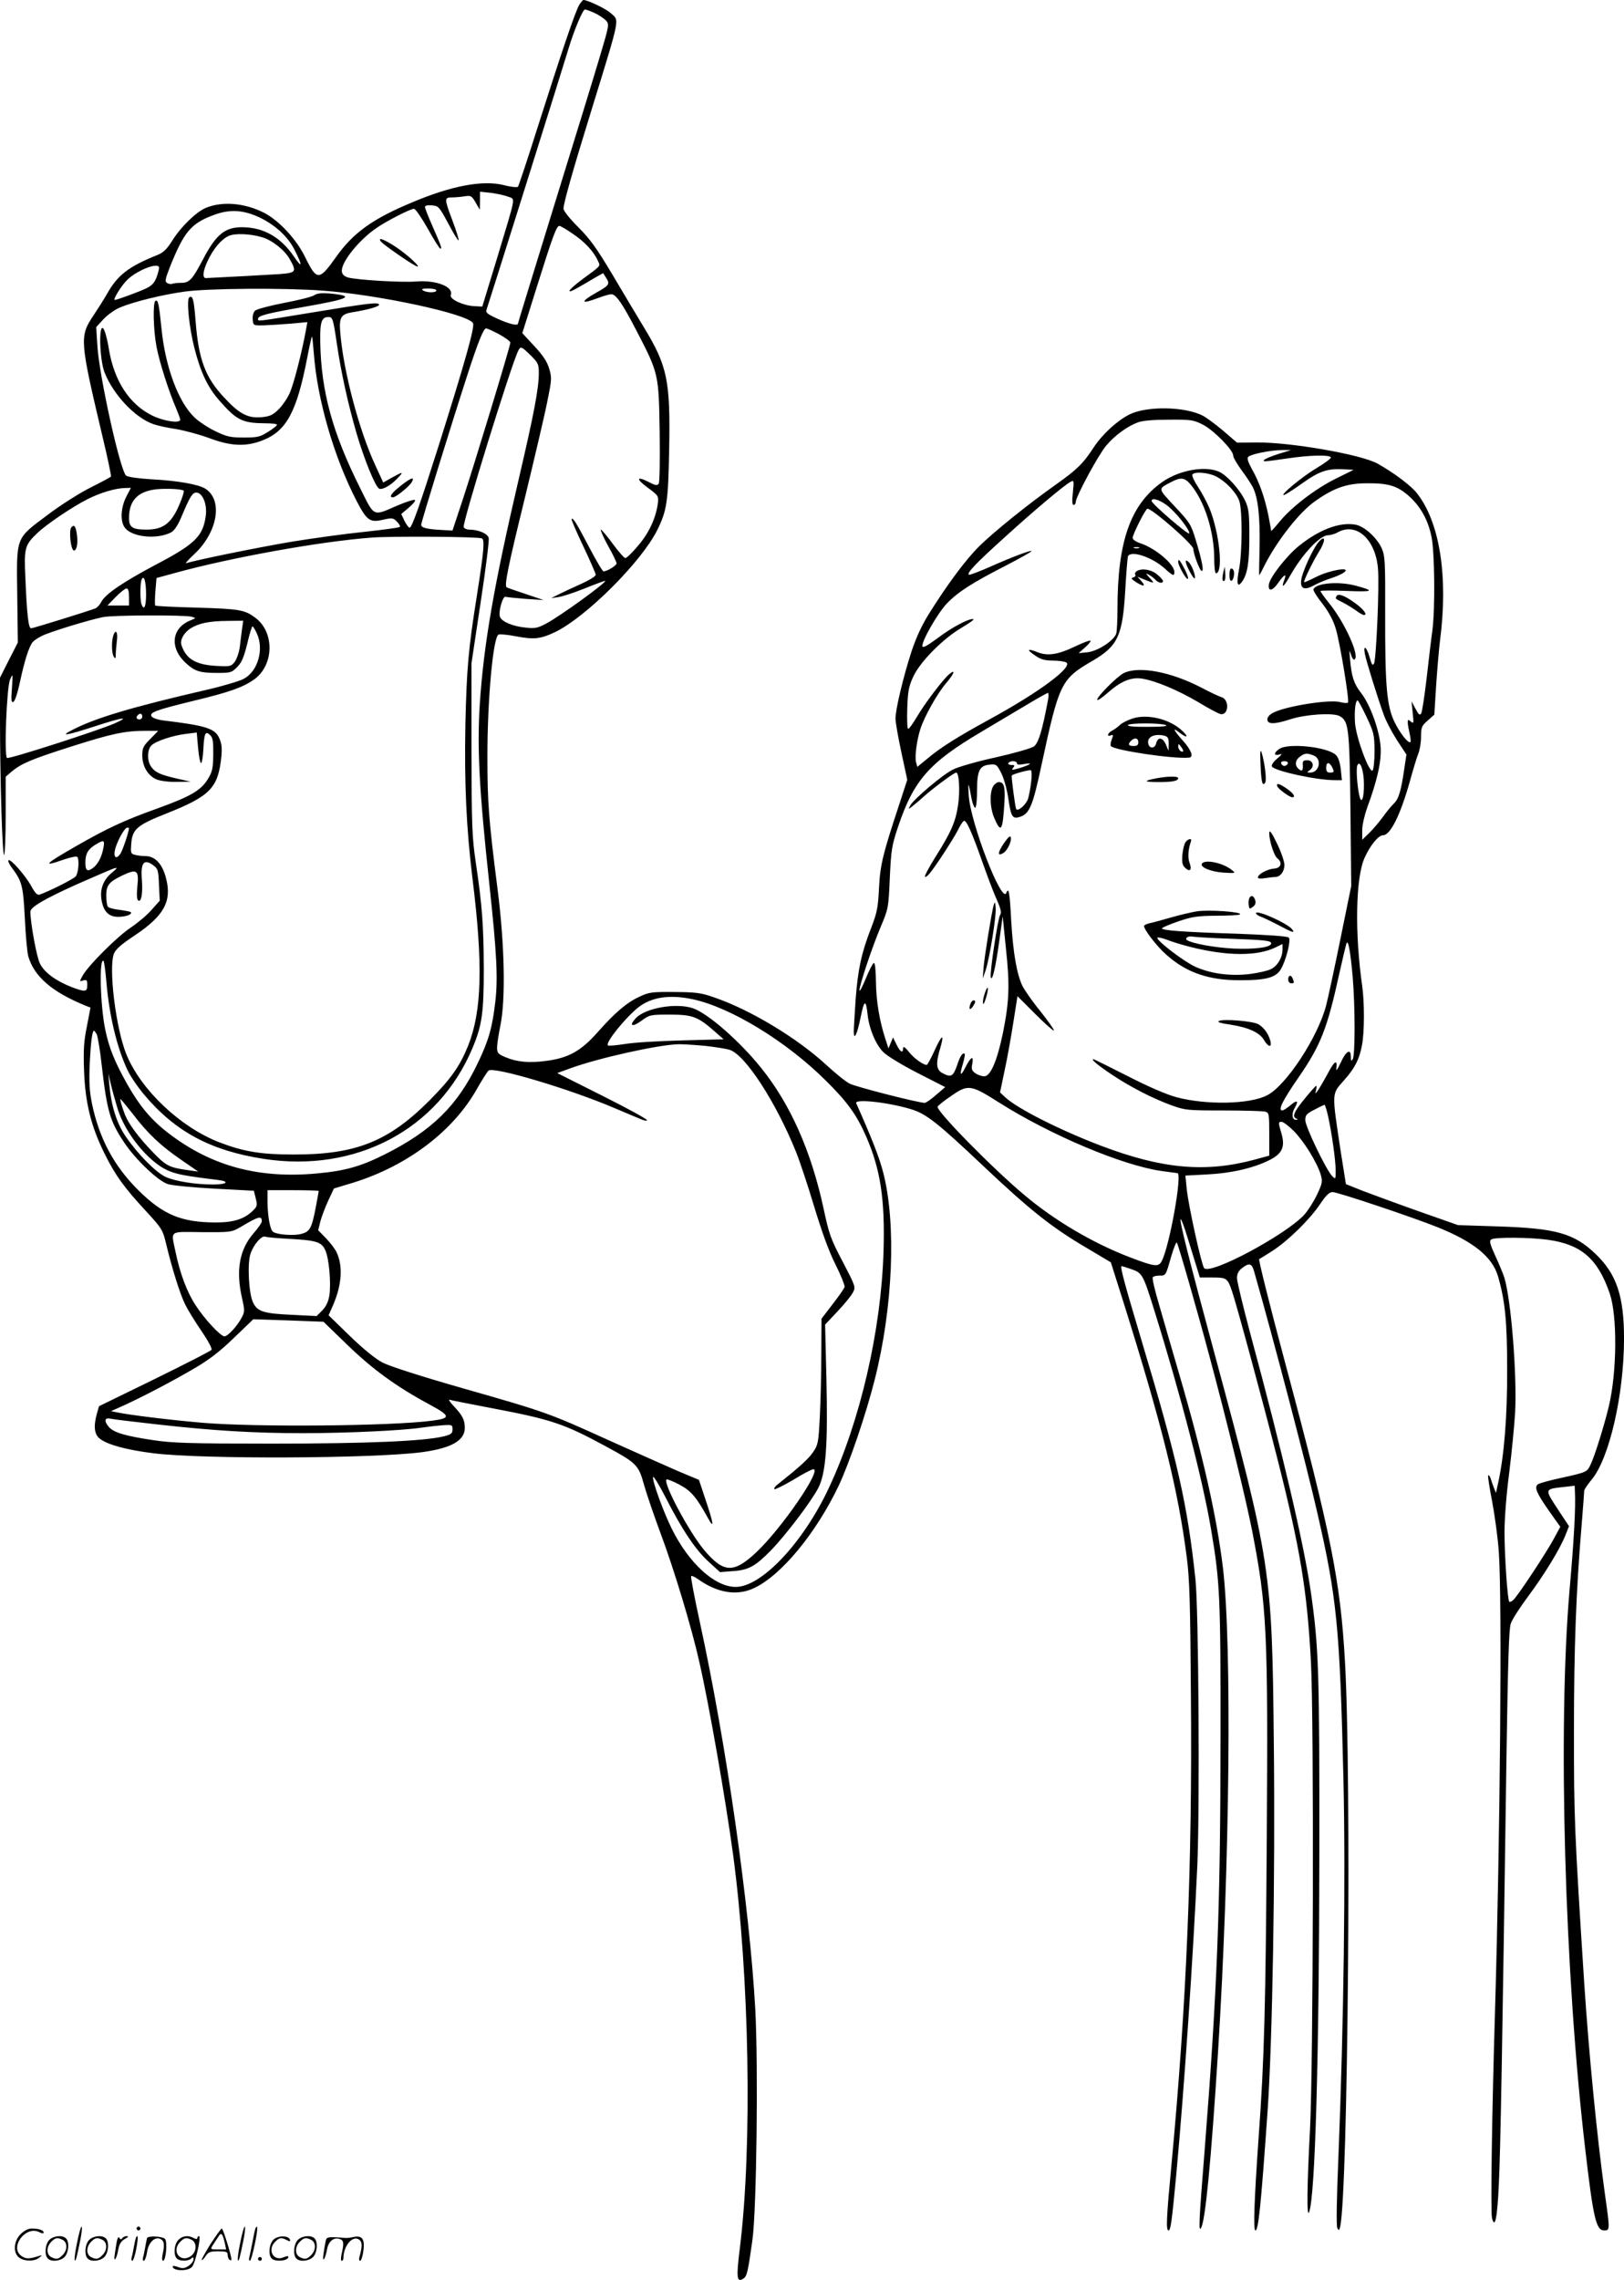 <?xml version="1.0" encoding="UTF-8"?>
<svg xmlns="http://www.w3.org/2000/svg" version="1.0" viewBox="0 0 855.982 1201.059" preserveAspectRatio="xMidYMid meet">
  <g transform="translate(0,1201) scale(0.1,-0.1)" fill="#000000" stroke="none">
    <path d="M3054 11986 c-20 -31 -95 -253 -220 -646 -53 -168 -100 -309 -104 -314 -5 -4 -38 -1 -75 9 -111 27 -273 -3 -480 -90 -210 -87 -313 -161 -403 -288 -90 -127 -102 -127 -163 -3 -45 94 -139 195 -217 235 -103 52 -219 62 -307 26 -51 -22 -130 -98 -176 -171 -30 -48 -48 -65 -81 -78 -153 -62 -208 -105 -265 -206 -14 -25 -46 -75 -71 -113 -73 -109 -72 -129 47 -631 28 -116 48 -213 46 -216 -2 -4 -51 -30 -107 -58 -58 -29 -159 -93 -229 -146 -169 -127 -162 -108 -158 -426 l3 -245 -47 -92 -47 -93 0 -207 c0 -322 12 -733 22 -727 4 3 8 97 8 209 l0 203 31 27 c52 43 104 65 311 131 213 68 285 84 393 84 l69 0 -42 -43 c-37 -37 -42 -48 -42 -87 0 -57 30 -107 75 -126 20 -8 64 -14 107 -13 l73 1 -75 17 c-86 20 -113 32 -134 63 -22 31 -20 91 3 112 25 23 114 52 182 60 l56 7 7 -80 c4 -45 11 -81 16 -81 4 0 10 33 12 74 4 84 11 98 36 73 14 -14 17 -34 16 -103 -1 -75 -5 -90 -30 -131 -37 -58 -90 -89 -267 -153 -173 -62 -261 -103 -425 -197 -168 -96 -184 -113 -65 -71 35 12 66 18 70 14 12 -12 7 -85 -8 -103 -12 -14 -133 -75 -190 -96 -12 -4 -24 8 -43 43 -31 57 -111 148 -121 138 -4 -4 4 -22 18 -40 53 -71 59 -93 68 -267 4 -91 13 -181 18 -199 32 -108 126 -188 302 -260 l26 -10 -19 -99 c-16 -78 -19 -125 -15 -233 6 -169 37 -294 107 -435 56 -114 103 -180 223 -309 79 -86 85 -95 102 -166 32 -134 75 -271 102 -324 14 -28 52 -90 85 -138 33 -48 57 -92 53 -99 -4 -6 -139 -75 -300 -154 l-293 -143 -11 -38 c-19 -68 -14 -110 15 -133 40 -32 145 -60 284 -77 258 -32 1160 -28 1416 6 153 21 224 61 224 128 0 42 -13 67 -59 115 -20 21 -29 36 -21 33 8 -3 101 -21 205 -41 333 -63 394 -83 621 -206 159 -86 170 -97 198 -199 13 -47 53 -164 89 -261 70 -187 162 -491 203 -674 52 -228 138 -721 178 -1015 86 -641 102 -1535 36 -2070 -20 -160 -17 -186 18 -164 19 12 24 33 48 204 22 164 31 908 15 1215 -30 541 -153 1401 -293 2043 -28 128 -48 235 -45 239 3 3 19 -4 36 -16 102 -73 206 -90 296 -47 143 67 326 289 445 538 56 118 144 376 190 558 97 382 115 824 45 1094 -20 78 -60 180 -142 364 -11 25 170 5 291 -32 78 -24 138 -71 376 -296 252 -238 365 -327 549 -435 l126 -75 64 -202 c208 -662 291 -998 337 -1358 14 -109 18 -248 21 -715 8 -898 -23 -1629 -102 -2474 -27 -285 -30 -351 -16 -351 11 0 17 40 41 295 42 455 89 1146 111 1630 13 309 7 1348 -10 1505 -42 394 -94 625 -285 1261 -89 298 -114 389 -104 389 2 0 26 -7 51 -16 58 -20 62 -27 122 -220 142 -456 255 -893 299 -1155 46 -272 50 -351 49 -1094 0 -887 -17 -1325 -83 -2165 -31 -387 -33 -438 -20 -418 23 36 53 346 90 928 62 985 74 2141 26 2550 -33 270 -103 585 -232 1026 -37 126 -84 289 -105 362 -22 74 -37 138 -33 143 3 5 18 9 34 9 35 0 34 -2 63 100 13 45 27 79 30 74 9 -15 110 -367 171 -596 95 -353 193 -756 225 -918 79 -408 85 -527 78 -1620 -6 -891 -13 -1170 -43 -1580 -23 -327 -29 -490 -17 -490 16 0 29 127 64 625 26 372 41 1238 33 1950 -9 905 -15 943 -314 2050 -133 491 -184 694 -177 702 3 3 20 -42 37 -99 17 -56 39 -127 48 -155 l16 -53 67 0 c75 0 79 -3 103 -73 26 -77 161 -576 237 -874 123 -484 159 -703 179 -1083 16 -314 12 -2132 -5 -2455 -16 -302 -18 -472 -5 -439 32 79 53 819 54 1889 1 964 -3 1086 -45 1380 -37 254 -145 717 -319 1360 -38 143 -70 274 -70 292 0 22 8 38 26 52 38 30 52 26 64 -16 103 -360 278 -1028 334 -1275 103 -448 118 -605 137 -1397 12 -515 2 -1287 -26 -1984 -10 -233 -12 -374 -6 -385 8 -14 10 -13 15 8 41 186 60 2377 25 2980 -24 421 -73 668 -315 1570 -80 299 -142 546 -137 547 4 2 37 22 71 44 82 53 198 167 251 247 31 46 48 62 65 62 27 0 424 -133 553 -185 189 -76 287 -155 318 -256 38 -130 49 -238 49 -494 1 -248 -16 -453 -47 -595 l-12 -55 -12 30 c-6 17 -14 39 -17 49 -4 10 -9 16 -12 14 -3 -3 7 -66 21 -139 14 -74 30 -192 35 -264 18 -254 7 -1505 -20 -2420 -16 -524 -24 -1059 -16 -1089 15 -62 28 -3 36 175 9 177 19 751 40 2231 8 519 13 697 23 725 7 21 48 85 90 141 87 117 169 251 198 324 l19 48 -61 92 c-68 104 -68 103 29 114 l62 7 1 -29 c5 -83 -5 -259 -28 -519 -63 -724 -26 -2028 83 -2951 42 -360 57 -424 99 -424 31 0 31 2 5 186 -42 301 -85 740 -110 1119 -52 808 -54 873 -54 1320 0 442 11 738 40 1085 8 96 14 180 14 186 0 7 18 34 40 60 93 113 169 445 170 740 0 225 -39 342 -150 448 -114 109 -208 135 -510 145 l-215 7 -205 72 c-113 40 -246 89 -296 108 l-90 36 -28 176 c-47 313 -48 296 19 372 57 64 80 110 94 185 13 68 13 224 1 310 -40 278 -35 574 13 677 29 65 73 118 97 118 38 0 91 106 140 280 17 62 37 128 45 148 8 19 15 59 15 90 0 50 3 58 35 86 l35 31 10 160 c6 88 15 192 20 230 44 338 -1 624 -122 777 -31 40 -122 108 -208 156 -87 48 -461 113 -637 111 l-103 -1 -72 62 c-40 34 -89 70 -108 80 -95 49 -297 52 -388 6 -65 -33 -143 -105 -188 -174 -54 -83 -87 -116 -199 -195 -147 -104 -327 -249 -404 -325 -70 -69 -168 -201 -265 -356 -38 -61 -67 -124 -92 -199 -44 -136 -84 -305 -84 -352 0 -20 14 -100 31 -179 l31 -144 -45 -138 c-84 -254 -98 -311 -104 -434 -5 -100 -10 -127 -40 -205 -53 -135 -71 -222 -83 -378 -5 -78 -10 -155 -10 -170 0 -53 18 -17 36 73 19 94 28 98 37 15 8 -75 43 -158 83 -198 20 -20 99 -68 181 -110 l145 -74 -48 -41 c-26 -23 -53 -42 -60 -42 -33 0 -362 84 -395 101 -21 10 -76 55 -124 99 -154 142 -401 291 -592 356 -68 24 -95 27 -208 28 -120 1 -134 -1 -185 -25 -67 -31 -128 -83 -221 -188 -87 -98 -153 -135 -271 -150 -88 -12 -154 -6 -215 20 -38 16 -43 22 -43 51 0 18 8 69 17 113 29 140 23 430 -15 725 -46 361 -53 452 -53 695 0 299 30 631 59 642 8 3 51 -1 96 -10 91 -17 126 -13 202 23 164 80 454 369 538 537 51 103 58 149 63 423 7 365 -9 442 -134 647 -36 59 -111 185 -166 278 -82 137 -116 185 -179 248 -46 46 -78 86 -78 98 0 27 50 204 146 514 157 510 149 473 104 515 -24 23 -123 70 -145 70 -3 0 -12 -11 -21 -24z m81 -45 c22 -10 48 -28 59 -39 18 -21 17 -24 -32 -189 -27 -92 -136 -446 -241 -785 -105 -340 -191 -620 -191 -623 0 -13 -46 -2 -106 25 -53 24 -65 33 -60 47 7 18 406 1287 433 1378 29 97 75 205 86 205 7 0 30 -9 52 -19z m-457 -967 c39 -16 45 18 -58 -324 l-78 -255 -40 2 c-58 2 -134 37 -126 58 17 44 -77 81 -184 72 -73 -6 -308 8 -357 21 -20 6 -31 16 -33 31 -7 46 88 166 184 231 52 36 177 100 196 100 8 0 40 -47 73 -105 32 -58 62 -105 66 -105 10 0 4 15 -45 127 -20 45 -36 86 -36 93 0 7 14 10 37 8 35 -3 38 -7 86 -96 27 -51 51 -91 54 -88 3 2 -11 48 -31 101 -45 119 -45 125 -3 125 17 0 48 3 67 6 32 5 37 2 57 -33 l22 -38 1 48 0 47 58 -6 c31 -4 72 -13 90 -20z m-1303 -113 c80 -40 144 -100 178 -168 43 -85 41 -100 -4 -34 -70 103 -162 154 -274 154 -90 0 -137 -39 -206 -171 -55 -105 -71 -122 -114 -122 -18 0 -39 -2 -47 -5 -7 -3 -20 -1 -28 5 -12 7 -9 21 19 92 71 176 109 221 224 264 88 34 162 29 252 -15z m1643 -82 c62 -41 111 -93 133 -142 14 -31 22 -22 -85 -101 -76 -57 -87 -80 -21 -42 25 14 65 37 89 52 l45 25 16 -25 c21 -32 16 -40 -51 -77 -88 -50 -84 -64 8 -29 29 11 61 20 70 20 25 0 59 -49 137 -200 113 -219 113 -221 118 -525 2 -149 0 -266 -5 -273 -8 -11 -17 -10 -51 8 -67 34 -71 18 -7 -29 58 -43 58 -44 53 -86 -11 -76 -47 -154 -104 -220 -30 -36 -60 -65 -67 -65 -6 0 -36 34 -66 75 -30 41 -59 75 -63 75 -4 0 12 -38 37 -84 26 -45 46 -88 46 -94 0 -11 -50 -42 -69 -42 -5 0 -39 57 -76 128 -69 131 -85 156 -92 148 -3 -3 25 -67 61 -143 36 -76 66 -144 66 -151 0 -8 -35 -29 -77 -48 -43 -19 -96 -44 -118 -55 l-40 -20 35 5 c19 2 82 22 139 45 57 23 106 41 110 41 20 0 -243 -191 -314 -227 -42 -22 -58 -25 -106 -19 -66 6 -126 32 -134 57 -9 26 15 111 30 105 7 -2 54 -7 106 -11 l94 -6 -95 32 c-52 17 -97 33 -100 35 -12 12 8 110 96 469 52 215 106 444 119 511 23 113 24 124 10 171 -11 37 -32 70 -78 119 l-64 69 77 245 c82 261 103 320 118 320 6 0 37 -18 70 -41z m-1636 -19 c52 -15 119 -68 145 -115 38 -67 34 -72 -54 -79 -60 -4 -283 -16 -388 -21 -19 0 -16 36 8 87 30 66 72 116 112 135 33 15 114 12 177 -7z m-546 -175 c-14 -56 -27 -75 -63 -93 -34 -17 -156 -62 -168 -62 -12 0 36 78 67 107 37 36 111 72 147 73 20 0 22 -4 17 -25z m864 -106 c293 -21 763 -122 793 -171 11 -17 -40 -199 -179 -640 -102 -322 -143 -438 -155 -438 -5 0 -17 16 -27 36 l-17 36 40 34 c22 18 36 36 32 40 -4 4 -45 -9 -92 -29 -131 -57 -120 -63 -195 88 -147 293 -208 514 -212 774 -2 104 7 131 43 131 22 0 25 -9 44 -137 22 -152 60 -324 105 -478 40 -136 97 -276 118 -289 15 -9 61 16 96 53 36 38 32 38 -28 5 l-46 -26 -41 89 c-86 184 -168 495 -185 695 -8 86 2 103 64 113 82 13 143 31 140 40 -4 14 -48 9 -351 -41 -299 -49 -287 -48 -287 -34 0 17 41 28 246 64 240 42 268 57 130 70 -42 3 -65 1 -81 -10 -12 -8 -84 -26 -159 -40 -77 -15 -144 -33 -152 -41 -9 -9 -14 -29 -12 -47 3 -31 3 -31 58 -30 30 1 94 5 143 9 l87 8 -6 -34 c-22 -123 -68 -302 -89 -344 -13 -28 -40 -66 -59 -84 -29 -28 -45 -35 -89 -39 -71 -6 -116 18 -194 102 -101 107 -136 201 -152 403 -9 116 -15 138 -33 127 -16 -10 -2 -156 27 -269 32 -126 70 -206 131 -275 92 -105 122 -119 242 -120 34 0 62 -3 62 -8 0 -4 -21 -21 -47 -37 -43 -27 -56 -30 -128 -30 -69 0 -89 4 -147 32 -37 17 -87 50 -111 72 -86 80 -156 267 -176 471 -13 129 -18 153 -32 145 -14 -9 -11 -154 6 -242 15 -81 66 -239 104 -326 11 -27 21 -53 21 -58 0 -21 -88 -8 -148 22 -120 59 -200 182 -228 349 -8 52 -22 102 -30 110 -25 25 -19 -166 7 -232 46 -117 160 -238 256 -272 22 -8 76 -20 119 -26 43 -7 122 -28 174 -47 116 -44 195 -47 281 -14 129 49 183 150 239 440 11 58 22 106 24 108 2 2 6 -38 10 -88 18 -245 107 -550 227 -781 53 -101 69 -112 138 -96 48 11 53 10 73 -10 12 -12 19 -24 15 -28 -4 -4 -88 -15 -188 -26 -100 -10 -272 -34 -383 -52 -189 -32 -515 -99 -554 -113 -9 -4 9 17 40 46 124 114 155 285 61 346 -35 23 -147 43 -285 50 -66 4 -124 12 -133 19 -31 23 -143 528 -152 687 l-6 96 37 40 c20 22 59 51 88 63 71 30 224 68 343 84 122 17 524 20 725 5z m600 1 c0 -13 -50 -13 -70 0 -11 7 -4 10 28 10 23 0 42 -4 42 -10z m331 -231 c32 -18 59 -37 59 -44 0 -18 -192 -649 -252 -830 l-53 -160 -55 3 c-80 4 -110 12 -110 27 0 15 157 523 242 785 58 180 87 250 100 250 6 0 37 -14 69 -31z m166 -111 c39 -39 43 -46 43 -93 0 -81 -25 -212 -104 -551 -133 -570 -186 -876 -207 -1191 -15 -236 -3 -456 51 -958 38 -353 45 -487 31 -610 -16 -137 -34 -203 -92 -324 -107 -225 -242 -358 -494 -484 -126 -63 -210 -86 -357 -99 -305 -28 -553 39 -777 210 -91 69 -153 142 -219 258 -66 117 -97 192 -117 289 -27 128 -33 386 -9 362 3 -3 10 -53 15 -112 15 -177 56 -345 110 -460 15 -33 56 -93 89 -132 164 -195 351 -295 630 -338 487 -75 921 155 1101 585 49 117 59 182 59 415 -1 229 -8 331 -42 560 -20 137 -22 189 -23 600 l0 450 48 319 c27 176 46 330 43 342 -6 23 -54 44 -104 44 -12 0 -25 6 -28 13 -8 21 253 864 288 930 12 24 17 22 65 -25z m3541 -364 c57 -28 162 -134 162 -164 0 -10 20 -44 44 -77 24 -32 50 -72 59 -89 28 -54 39 -158 36 -314 -2 -83 -3 -150 -2 -150 2 0 15 24 29 53 66 130 184 280 266 337 99 70 168 94 273 94 115 1 161 -14 222 -68 61 -55 100 -125 118 -213 17 -80 20 -377 5 -493 -6 -41 -19 -153 -30 -249 -11 -95 -24 -180 -29 -189 -7 -12 -13 -8 -30 24 l-21 39 6 -60 c6 -55 6 -59 -10 -46 -14 12 -16 11 -16 -5 0 -11 5 -37 10 -59 5 -22 7 -41 4 -44 -10 -10 -54 45 -83 104 -42 85 -51 192 -50 576 1 273 -1 300 -18 340 -25 56 -91 116 -138 125 -83 15 -191 -25 -300 -113 -65 -53 -153 -166 -157 -202 -5 -39 19 -35 49 8 32 46 47 53 32 15 -18 -48 -2 -36 31 23 63 112 157 213 199 213 15 1 37 7 51 15 98 56 200 -35 213 -190 8 -89 -9 -479 -21 -501 -7 -12 -12 -6 -22 30 -16 58 -36 74 -26 21 8 -40 63 -218 99 -319 11 -32 43 -93 70 -135 l50 -76 -12 -80 c-17 -115 -29 -154 -55 -179 -12 -11 -38 -43 -58 -71 -20 -27 -53 -66 -72 -84 l-36 -35 0 50 c0 28 12 79 26 119 53 142 76 245 71 320 -6 88 -55 223 -102 283 -39 50 -51 86 -59 177 -5 52 -4 55 5 26 6 -21 14 -30 20 -24 24 24 -54 195 -136 296 -25 31 -45 59 -45 63 0 4 62 4 137 1 143 -6 153 0 47 28 -91 24 -210 13 -221 -20 -2 -6 19 -40 47 -75 33 -43 57 -87 70 -130 22 -71 73 -378 65 -391 -3 -4 -21 -3 -40 2 -56 16 -288 -21 -355 -56 -18 -9 -30 -23 -30 -35 0 -27 39 -26 122 1 80 26 223 35 258 17 49 -26 53 -60 58 -495 l4 -401 -57 -279 c-31 -153 -65 -310 -75 -349 -43 -167 -211 -423 -311 -474 -92 -48 -322 -52 -479 -10 -54 15 -147 55 -258 112 -95 48 -175 88 -179 88 -15 0 25 -33 100 -83 98 -65 215 -125 315 -161 70 -25 83 -26 270 -26 108 0 207 -3 220 -6 21 -6 22 -11 22 -119 l0 -113 -77 -21 c-260 -70 -489 -49 -812 74 -213 81 -439 195 -502 254 l-28 26 24 115 c14 63 34 177 46 253 l22 139 93 -93 c51 -51 96 -91 99 -88 3 3 -29 48 -70 100 -42 51 -84 112 -96 135 -30 64 -49 173 -59 342 -8 152 -13 181 -26 148 -23 -60 -189 369 -198 514 -5 77 -2 74 15 -18 6 -29 15 -50 20 -47 5 4 9 46 9 94 0 103 14 129 69 133 32 3 36 0 59 -46 14 -28 30 -86 37 -134 14 -97 22 -108 62 -95 50 17 67 59 112 270 94 437 103 455 270 552 133 78 158 131 172 371 5 91 12 171 14 178 12 35 125 -1 193 -62 44 -40 52 -43 52 -20 0 42 -101 127 -182 153 -21 7 -38 19 -38 27 0 19 68 154 78 154 26 0 242 -189 242 -212 0 -24 31 -107 42 -115 16 -9 4 53 -29 161 -25 83 -31 93 -111 178 -91 98 -90 91 -20 128 51 27 72 25 103 -12 74 -88 125 -248 125 -393 0 -41 4 -75 9 -75 40 0 19 212 -34 342 -13 31 -40 82 -60 112 -20 30 -34 60 -30 66 10 17 83 11 125 -10 52 -27 106 -84 122 -129 17 -50 16 -270 -1 -359 -15 -76 -9 -101 15 -67 29 39 39 101 39 240 0 122 -3 146 -22 187 -27 58 -98 137 -140 154 -74 31 -207 7 -295 -54 -169 -118 -238 -312 -238 -672 0 -58 -3 -114 -6 -126 -10 -37 -95 -93 -150 -100 l-49 -5 34 30 c19 17 32 33 29 36 -3 3 -38 -10 -78 -29 -93 -45 -147 -53 -201 -32 -55 22 -60 14 -12 -18 29 -20 50 -26 93 -26 30 0 62 -5 70 -10 37 -23 -141 -156 -405 -300 -172 -94 -259 -149 -330 -209 l-50 -41 -7 26 c-7 27 4 114 23 173 21 66 89 187 135 241 43 50 53 78 18 49 -32 -26 -129 -154 -169 -222 -22 -37 -43 -67 -48 -67 -5 0 -7 47 -5 108 3 90 8 116 31 166 36 79 155 199 252 257 41 24 71 45 66 47 -20 7 -114 -43 -188 -99 -54 -40 -79 -54 -81 -44 -6 25 81 176 129 226 59 61 134 109 310 199 77 40 138 74 136 77 -6 5 -104 -32 -221 -84 -54 -24 -103 -42 -108 -41 -17 6 37 62 198 207 150 136 301 263 337 283 18 9 18 6 12 -56 -5 -46 -4 -66 4 -66 6 0 11 7 11 15 0 28 120 250 161 298 46 54 112 102 167 122 23 9 83 14 163 14 115 1 129 -1 177 -25z m402 -155 c-66 -21 -98 -39 -69 -39 9 0 60 7 115 15 112 17 220 20 229 6 3 -5 -32 -31 -77 -58 -75 -44 -203 -151 -168 -140 9 3 51 30 94 61 88 63 132 78 214 74 l57 -3 -95 -47 c-107 -53 -234 -150 -297 -228 -24 -29 -43 -50 -43 -47 0 3 -6 38 -14 79 -19 94 -48 178 -87 246 -21 38 -27 58 -20 65 15 15 116 35 176 36 l50 0 -65 -20z m-6072 -221 c-32 -60 -36 -136 -9 -169 38 -49 168 -62 242 -24 17 9 35 35 53 77 48 114 60 133 81 133 32 0 57 -60 50 -119 -14 -111 -56 -152 -268 -263 -164 -87 -261 -152 -282 -192 -8 -16 -22 -32 -32 -36 -39 -15 -329 -105 -339 -105 -14 0 -22 71 -30 260 -8 164 -4 178 63 242 48 46 186 139 264 178 66 34 148 58 196 59 l33 1 -22 -42z m300 27 c3 -2 -3 -24 -12 -47 -46 -121 -90 -158 -184 -158 -74 0 -92 12 -92 61 0 91 45 139 140 151 54 6 139 2 148 -7z m5180 -75 c45 -32 126 -133 120 -150 -3 -11 -198 156 -198 171 0 18 38 8 78 -21z m-3609 -176 c17 -5 12 -64 -25 -299 -46 -288 -54 -386 -61 -680 -6 -311 5 -548 37 -810 57 -458 50 -702 -23 -885 -44 -108 -90 -173 -202 -286 -217 -218 -390 -287 -720 -286 -168 0 -261 15 -388 64 -206 79 -415 277 -491 464 -56 138 -95 459 -65 531 10 24 41 50 109 95 154 103 196 179 166 298 -19 78 -58 120 -109 120 -17 0 -43 3 -56 7 -22 5 -23 10 -19 61 6 74 32 96 184 156 234 93 274 135 291 302 4 46 1 69 -12 97 -23 50 -72 65 -297 92 -25 3 -52 12 -58 20 -17 21 23 35 220 83 191 46 261 71 320 113 104 75 108 246 8 323 -58 44 -84 48 -310 55 -119 3 -218 8 -220 11 -2 3 -2 36 1 75 l6 70 99 27 c290 80 764 166 1036 186 103 8 552 5 579 -4z m3464 -51 c-7 -2 -19 -2 -25 0 -7 3 -2 5 12 5 14 0 19 -2 13 -5z m-5233 -245 c0 -64 -11 -87 -24 -52 -8 21 -8 108 0 129 12 31 24 -7 24 -77z m-90 -13 l0 -45 -57 0 -57 0 44 45 c24 25 50 45 57 45 9 0 13 -15 13 -45z m330 -104 c24 -7 24 -7 -8 -20 -101 -42 -109 -149 -17 -229 44 -39 71 -47 162 -47 68 0 75 2 103 31 24 24 35 50 53 122 12 51 24 92 28 92 3 0 13 -16 22 -35 40 -84 7 -201 -68 -241 -22 -12 -112 -39 -200 -59 -390 -90 -585 -148 -705 -211 -69 -35 -29 -29 124 21 141 46 188 53 100 14 -87 -38 -556 -189 -567 -182 -16 10 -2 371 16 413 15 34 15 33 10 -44 -5 -63 -4 -78 7 -74 8 2 23 47 36 109 24 111 47 183 66 206 6 8 28 23 49 33 38 20 250 85 322 99 51 11 432 12 467 2z m266 -63 c-3 -24 -9 -67 -12 -96 -4 -29 -16 -64 -27 -79 -19 -24 -24 -25 -97 -21 -109 6 -160 37 -184 111 -8 26 14 65 49 87 44 27 96 38 194 39 l83 1 -6 -42z m4248 -375 c-30 -160 -50 -227 -74 -245 -14 -10 -100 -35 -202 -58 -97 -21 -198 -50 -225 -64 -55 -27 -207 -156 -225 -189 -11 -21 -10 -21 8 -7 10 8 38 31 61 52 51 46 162 128 173 128 15 0 21 -95 10 -170 -13 -89 -36 -142 -119 -274 -34 -54 -59 -101 -56 -105 4 -3 15 5 26 19 34 41 125 182 148 227 11 23 25 45 31 48 13 8 43 -60 99 -219 23 -65 55 -151 72 -189 25 -56 29 -75 20 -88 -12 -21 -54 -300 -49 -326 7 -30 26 51 45 190 l18 130 17 -169 c21 -194 18 -278 -16 -447 -30 -145 -65 -227 -98 -227 -13 0 -34 7 -47 16 -19 14 -22 22 -16 51 8 45 -8 36 -36 -19 -26 -52 -33 -44 -14 17 8 27 12 51 10 53 -10 10 -25 -12 -40 -59 -20 -59 -32 -66 -74 -44 -37 18 -40 50 -15 134 23 79 9 73 -30 -13 -19 -42 -38 -76 -41 -76 -19 0 -67 34 -93 67 -22 27 -31 33 -32 21 0 -29 -15 -21 -35 20 l-18 37 -12 -29 -12 -29 -16 49 c-31 94 -49 200 -50 302 -1 64 -5 101 -11 99 -6 -2 -25 -39 -43 -83 -18 -43 -32 -71 -33 -61 0 26 64 220 111 332 42 99 42 102 49 260 7 147 10 169 43 268 83 247 164 339 440 502 73 43 179 107 237 141 58 35 109 63 113 64 4 0 5 -17 1 -37z m1679 -90 c39 -83 41 -93 42 -180 0 -51 -5 -96 -10 -102 -17 -17 -87 172 -93 251 -4 63 2 118 14 118 3 0 24 -39 47 -87z m-6453 2 c0 -8 -7 -15 -15 -15 -16 0 -20 12 -8 23 11 12 23 8 23 -8z m4610 -246 c0 -8 12 -9 38 -4 49 9 36 -3 -23 -21 -42 -12 -46 -12 -35 1 10 13 9 15 -9 15 -12 0 -19 5 -16 10 8 14 45 13 45 -1z m1829 -109 c1 -73 -12 -109 -23 -66 -12 47 -19 144 -12 163 14 34 35 -26 35 -97z m-1754 11 c-3 -31 -11 -70 -16 -88 -10 -32 -54 -70 -63 -55 -5 9 -27 174 -23 177 10 9 94 31 101 27 4 -2 5 -30 1 -61z m-4755 -243 c-1 -22 -33 -116 -45 -135 -25 -37 -41 -16 -25 34 15 46 48 103 61 103 5 0 9 -1 9 -2z m-135 -105 c-9 -49 -30 -88 -57 -107 -28 -20 -38 -12 -38 30 0 46 14 71 53 94 45 28 50 25 42 -17z m265 -93 c23 -17 25 -27 28 -102 l4 -83 -43 -48 c-23 -27 -72 -68 -109 -93 -71 -47 -223 -198 -254 -253 -18 -33 -18 -33 3 -26 18 5 21 2 21 -24 0 -37 -10 -38 -80 -12 -85 33 -147 78 -170 126 -17 34 -49 210 -50 272 0 24 72 66 242 143 95 42 184 80 198 85 22 6 20 3 -12 -24 -44 -37 -62 -86 -53 -141 10 -62 38 -90 88 -90 42 0 77 14 66 25 -4 3 -31 8 -60 12 -30 3 -57 11 -61 17 -4 6 -8 32 -8 58 0 55 15 73 89 108 73 34 84 25 75 -59 -4 -45 -3 -71 5 -75 16 -10 24 37 19 108 -8 92 11 115 62 76z m6320 -589 c13 -155 13 -411 0 -431 -8 -12 -10 -9 -10 13 0 45 -25 31 -53 -30 -18 -39 -26 -49 -23 -30 6 49 -11 38 -47 -31 -20 -37 -43 -76 -51 -87 -15 -20 -15 -20 -9 3 3 12 3 22 0 22 -2 0 -30 -31 -61 -69 -56 -68 -67 -95 -43 -104 9 -4 9 -6 -1 -6 -22 -2 -26 31 -8 62 23 40 13 45 -24 13 -17 -14 -36 -26 -41 -26 -25 0 1 52 86 175 116 168 151 257 214 545 18 80 35 152 38 160 9 24 21 -42 33 -179z m-3479 -115 c200 -43 491 -220 699 -426 117 -115 167 -185 217 -301 74 -171 98 -328 90 -599 -12 -416 -123 -897 -288 -1248 -135 -289 -355 -522 -491 -522 -110 0 -246 123 -337 306 -45 91 -103 251 -99 273 2 8 32 -41 67 -109 86 -169 160 -279 229 -340 l57 -52 65 5 c84 5 120 25 200 106 79 80 217 262 254 334 39 79 50 220 42 570 l-7 289 65 69 c36 38 72 82 81 99 16 30 15 32 -53 163 -64 121 -72 145 -101 280 -65 302 -175 550 -329 741 -114 142 -281 288 -361 315 -89 29 -249 1 -300 -53 -38 -41 -19 -49 29 -14 44 32 47 33 150 33 120 0 148 -11 234 -86 l50 -44 -220 -6 c-120 -3 -256 -11 -301 -19 -46 -7 -86 -11 -89 -7 -14 14 90 143 159 199 70 55 164 70 288 44z m-3141 -185 c5 -11 17 -80 25 -153 29 -253 44 -303 119 -416 59 -89 178 -203 231 -220 22 -7 133 -18 247 -24 l206 -11 10 -40 c9 -36 8 -42 -14 -64 -44 -44 -101 -63 -195 -63 -182 0 -279 40 -410 170 -129 128 -207 274 -245 460 -13 66 -15 112 -11 210 6 113 13 170 23 170 2 0 8 -9 14 -19z m3210 -61 c52 -6 109 -15 127 -21 82 -27 244 -277 349 -538 19 -47 62 -176 95 -286 40 -132 77 -235 112 -305 29 -57 50 -111 49 -119 -2 -8 -30 -49 -63 -91 l-59 -77 -1 -189 c0 -104 -4 -253 -8 -331 -7 -134 -9 -144 -36 -184 -25 -36 -74 -80 -185 -168 -14 -10 -22 -22 -18 -26 3 -3 48 19 99 49 50 31 98 56 106 56 47 0 -166 -310 -299 -436 -121 -114 -174 -112 -278 12 -78 94 -216 351 -197 370 3 3 34 -9 68 -27 62 -33 90 -66 152 -179 32 -58 28 -26 -11 90 l-38 114 -110 46 c-60 26 -224 99 -364 162 -318 144 -327 148 -769 274 -234 67 -385 116 -425 136 -39 21 -102 72 -173 141 l-111 108 23 52 c47 108 54 209 18 282 -8 17 -33 49 -55 72 l-41 42 12 48 c7 26 26 76 42 110 l29 62 103 31 c285 89 526 271 651 494 27 47 54 90 61 96 27 23 429 -97 665 -198 58 -24 120 -51 138 -58 18 -8 32 -10 32 -5 0 6 -106 64 -236 129 l-237 119 69 25 c147 54 470 126 574 127 25 0 88 -4 140 -9z m-3100 -331 c39 -128 161 -278 262 -324 47 -21 93 -30 266 -51 66 -8 49 -24 -25 -24 -94 0 -198 17 -248 39 -52 23 -148 120 -211 212 -49 71 -77 160 -88 277 l-5 57 14 -60 c8 -33 24 -90 35 -126z m4644 34 c273 -173 653 -333 859 -362 43 -6 80 -11 83 -11 27 0 -41 -382 -82 -462 -17 -34 -36 -32 -167 18 -194 74 -397 193 -557 328 -170 142 -466 444 -458 466 2 5 32 30 68 54 92 65 106 63 254 -31z m-4565 -60 c79 -104 148 -169 256 -243 l90 -62 -50 7 c-103 14 -119 22 -191 97 -74 77 -126 147 -145 195 -16 41 -28 83 -24 83 2 0 31 -35 64 -77z m6300 -8 c20 -89 41 -236 41 -290 0 -49 0 -49 -19 -30 -32 34 -141 260 -141 294 0 26 6 34 48 55 26 14 50 25 53 26 3 0 11 -25 18 -55z m-180 -83 c54 -54 123 -166 142 -229 11 -38 9 -46 -19 -106 -16 -35 -47 -83 -67 -106 -95 -104 -492 -318 -528 -282 -13 13 -83 328 -92 418 l-7 70 114 6 c126 6 244 33 328 75 69 34 85 71 64 142 -17 57 -17 60 1 60 9 0 37 -21 64 -48z m-5139 -316 c0 -2 -7 -40 -15 -83 -22 -114 -31 -131 -76 -143 -39 -11 -125 -5 -149 10 -16 10 -29 79 -30 158 l0 62 135 0 c74 0 135 -2 135 -4z m-300 -160 c0 -7 -18 -34 -41 -60 -77 -87 -97 -197 -63 -346 14 -62 14 -71 -1 -99 -22 -44 -74 -101 -92 -101 -20 0 -105 91 -152 164 -45 68 -83 169 -106 282 -24 115 -37 105 140 103 153 -1 156 0 203 27 96 57 112 61 112 30z m139 -92 c148 -8 175 -16 195 -59 20 -41 32 -173 22 -240 -6 -34 -17 -57 -37 -78 l-30 -30 -122 6 c-158 7 -190 17 -213 65 -23 47 -31 204 -14 256 16 49 59 99 78 91 8 -3 62 -8 121 -11z m6638 -5 c177 -24 265 -100 328 -284 40 -118 38 -412 -5 -593 -24 -100 -74 -262 -97 -309 -18 -38 -20 -39 -156 -69 -60 -13 -115 -28 -122 -34 -19 -16 -6 -46 62 -143 l57 -80 -30 -56 c-37 -71 -196 -312 -218 -330 -9 -8 -19 -12 -21 -9 -9 9 -25 242 -25 366 0 73 10 202 25 315 13 106 27 248 31 317 10 200 -21 591 -57 710 -6 19 -27 70 -47 113 -30 66 -33 80 -21 88 19 12 201 11 296 -2z m-6327 -553 c133 -129 259 -221 434 -315 111 -60 113 -72 16 -85 -217 -29 -939 -35 -1215 -11 -175 15 -383 41 -445 54 l-35 7 65 29 c97 44 262 130 379 199 75 44 132 88 205 159 l101 97 185 -6 185 -7 125 -121z m-1000 -420 c295 -33 508 -46 765 -46 233 0 528 14 626 29 35 5 87 11 114 13 48 3 50 2 50 -22 0 -22 -7 -27 -47 -37 -104 -25 -397 -38 -903 -38 -438 0 -526 3 -626 18 -154 23 -213 41 -238 73 -24 30 -18 48 13 40 11 -3 122 -16 246 -30z M2009 10736 c14 -16 144 -107 181 -126 45 -23 -38 56 -105 100 -63 41 -98 53 -76 26z M2111 9450 c-49 -39 -63 -60 -40 -60 16 0 87 58 100 81 16 30 -4 23 -60 -21z M6953 9158 c-31 -33 -92 -166 -95 -208 -4 -43 19 -51 71 -22 20 11 59 27 87 36 28 9 60 23 70 32 37 30 -80 10 -148 -25 -34 -17 -63 -30 -64 -28 -5 5 46 109 77 159 36 56 37 94 2 56z M6210 9050 c0 -19 40 -90 50 -90 6 0 -1 23 -15 50 -25 49 -35 60 -35 40z M6250 9051 c0 -18 41 -94 47 -88 8 9 -16 74 -33 87 -10 9 -14 9 -14 1z M6447 8991 c-4 -19 -5 -36 -2 -39 10 -11 16 7 13 40 l-3 33 -8 -34z M6487 9014 c-10 -10 -9 -64 2 -64 12 0 21 41 12 57 -4 7 -10 10 -14 7z M5991 9001 c-7 -5 -11 -13 -7 -19 3 -6 -2 -12 -11 -14 -14 -3 -10 -9 17 -26 40 -25 51 -21 24 9 l-19 21 39 -16 c51 -21 54 -20 25 10 -21 24 -22 26 -3 16 11 -6 26 -18 34 -26 14 -17 40 -22 40 -7 0 5 -14 21 -31 35 -31 26 -81 34 -108 17z M7045 8870 c-8 -14 -9 -13 35 -35 19 -10 49 -28 67 -41 17 -13 36 -24 42 -24 21 0 -2 31 -48 64 -54 39 -87 51 -96 36z M5923 8464 c-36 -18 -149 -132 -139 -141 3 -4 27 13 53 36 70 62 125 85 182 76 71 -11 188 -60 297 -124 54 -33 107 -61 118 -63 43 -7 47 78 3 90 -12 3 -58 25 -102 48 -162 85 -332 117 -412 78z M5970 8225 c-25 -8 -55 -23 -66 -33 -11 -11 -30 -25 -42 -31 -25 -13 -30 -34 -7 -25 13 5 14 2 5 -21 -6 -15 -8 -30 -5 -35 14 -22 333 -70 413 -61 25 2 11 40 -33 89 -50 56 -58 74 -19 43 44 -34 52 -23 10 14 -65 58 -179 85 -256 60z m175 -35 c13 -6 -21 -9 -93 -9 -73 -1 -111 3 -107 9 7 12 172 12 200 0z m-7 -56 c18 -5 22 -13 22 -43 l-1 -36 -14 33 c-17 38 -42 42 -51 6 -7 -29 -37 -29 -42 0 -7 34 34 53 86 40z m-138 -34 c0 -15 -7 -20 -25 -20 -27 0 -32 9 -13 28 18 18 38 14 38 -8z m236 -48 c-9 -8 -26 10 -26 26 1 15 2 15 15 -2 8 -11 13 -21 11 -24z M6742 8064 c-29 -20 -29 -37 1 -29 18 6 15 1 -12 -22 -20 -17 -31 -34 -27 -41 14 -24 236 -72 330 -72 l39 0 -6 57 c-4 36 -13 63 -25 75 -43 43 -252 66 -300 32z m182 -34 c45 -17 31 -90 -18 -90 -19 0 -19 1 -2 13 26 19 17 52 -14 52 -21 0 -25 -4 -23 -27 2 -30 -6 -35 -25 -16 -19 19 -14 45 10 62 26 19 37 20 72 6z m-136 -42 c-3 -7 -11 -13 -18 -13 -7 0 -15 6 -17 13 -3 7 4 12 17 12 13 0 20 -5 18 -12z m232 -17 c14 -27 13 -31 -10 -31 -15 0 -20 7 -20 25 0 30 15 33 30 6z M6644 7982 c4 -93 10 -118 25 -94 8 14 -3 105 -19 157 -7 22 -9 5 -6 -63z M6091 7909 c-67 -13 -62 -19 17 -19 73 0 102 6 102 21 0 11 -59 10 -119 -2z M5239 7874 c-24 -29 -23 -115 1 -172 36 -84 45 -71 54 79 5 85 -2 109 -30 109 -6 0 -17 -7 -25 -16z M6732 7868 c5 -14 65 -58 79 -58 20 0 7 21 -28 45 -41 28 -57 32 -51 13z M6690 7620 c0 -39 25 -118 42 -131 30 -23 20 -53 -18 -55 -33 -2 -84 -30 -84 -46 0 -7 15 -8 38 -4 20 3 45 6 54 6 26 0 48 29 48 63 0 18 -16 65 -35 105 -32 67 -45 85 -45 62z M5291 7567 c-33 -49 -35 -70 -3 -51 22 14 44 60 40 82 -2 12 -13 4 -37 -31z M6249 7574 c-7 -8 -14 -39 -17 -67 -3 -43 0 -55 16 -70 25 -23 36 -8 21 30 -9 25 -6 72 8 109 7 19 -11 18 -28 -2z M6335 7460 c-11 -18 45 -42 113 -47 64 -4 66 -3 47 12 -46 39 -144 60 -160 35z M6584 7276 c-3 -8 -4 -24 -2 -36 3 -19 5 -20 22 -7 13 9 16 20 12 35 -8 25 -24 29 -32 8z M6308 7209 c-25 -4 -86 -18 -135 -32 -48 -14 -100 -28 -115 -31 -16 -4 -28 -10 -28 -14 0 -20 67 -107 117 -151 106 -95 225 -136 393 -135 131 0 184 14 210 56 28 46 56 156 43 169 -7 7 -111 14 -270 20 -290 9 -405 18 -398 29 3 5 42 21 88 37 71 24 98 28 200 29 64 0 120 3 123 7 13 13 -164 26 -228 16z m-32 -188 c191 -48 351 -49 447 -2 l37 18 0 -29 c0 -41 -25 -85 -60 -103 -17 -9 -66 -20 -111 -26 -106 -13 -211 2 -293 40 -60 29 -196 133 -196 150 0 5 22 1 49 -9 26 -11 84 -28 127 -39z m204 44 c188 -7 220 -10 220 -25 0 -21 -86 -32 -200 -27 -97 5 -214 26 -243 44 -15 9 6 24 27 19 11 -2 100 -8 196 -11z M6620 7199 c0 -5 12 -14 28 -19 15 -6 57 -26 93 -45 73 -39 88 -43 68 -19 -27 32 -189 104 -189 83z M6790 6850 c0 -11 7 -20 15 -20 17 0 18 2 9 24 -9 23 -24 20 -24 -4z M6426 6632 c-13 -6 5 -12 60 -20 96 -15 154 -42 177 -82 22 -37 42 -40 33 -4 -10 38 -35 73 -65 89 -32 16 -178 28 -205 17z M377 9233 c-16 -15 -4 -123 13 -123 15 0 22 41 15 86 -6 42 -14 52 -28 37z M596 8658 c-9 -35 -7 -91 4 -108 8 -12 10 -9 10 11 0 14 3 47 6 73 7 48 -8 66 -20 24z M5237 7240 c-12 -46 -49 -275 -53 -330 l-4 -55 15 43 c21 64 57 287 53 330 -3 33 -4 34 -11 12z M5192 6781 c-7 -19 -12 -43 -11 -55 1 -12 7 -2 15 24 17 53 13 80 -4 31z M5116 6724 c-11 -28 -6 -39 9 -20 8 11 15 23 15 28 0 14 -18 9 -24 -8z M406 194 c-10 -47 -15 -88 -12 -91 5 -6 9 7 30 110 7 37 10 67 6 67 -4 0 -15 -39 -24 -86z M720 270 c0 -5 5 -10 10 -10 6 0 10 5 10 10 0 6 -4 10 -10 10 -5 0 -10 -4 -10 -10z M1266 194 c-10 -47 -15 -88 -12 -91 5 -6 9 7 30 110 7 37 10 67 6 67 -4 0 -15 -39 -24 -86z M1346 269 c-3 -8 -10 -41 -16 -74 -6 -33 -14 -68 -16 -77 -3 -10 -1 -18 3 -18 10 0 46 171 38 178 -2 3 -7 -1 -9 -9z M109 241 c-38 -38 -41 -101 -7 -125 29 -20 79 -20 104 0 18 14 18 15 1 10 -53 -17 -69 -17 -92 -2 -69 45 21 166 94 126 12 -6 21 -7 21 -1 0 12 -25 21 -62 21 -19 0 -39 -10 -59 -29z M1110 189 c-28 -45 -49 -83 -47 -85 2 -3 12 7 21 21 14 21 24 25 66 25 43 0 50 -3 50 -19 0 -11 5 -23 10 -26 6 -3 10 -3 10 1 0 20 -44 164 -51 164 -4 0 -30 -37 -59 -81z m75 4 l7 -33 -42 0 c-42 0 -42 0 -28 23 8 12 21 32 29 44 15 25 22 18 34 -34z M260 210 c-22 -22 -27 -79 -8 -98 19 -19 66 -14 88 8 22 22 27 79 8 98 -19 19 -66 14 -88 -8z m71 0 c25 -14 25 -54 -1 -80 -23 -23 -33 -24 -61 -10 -25 14 -25 54 1 80 23 23 33 24 61 10z M470 210 c-22 -22 -27 -79 -8 -98 19 -19 66 -14 88 8 22 22 27 79 8 98 -19 19 -66 14 -88 -8z m71 0 c25 -14 25 -54 -1 -80 -23 -23 -33 -24 -61 -10 -25 14 -25 54 1 80 23 23 33 24 61 10z M616 204 c-3 -16 -8 -47 -11 -69 -8 -51 10 -26 19 27 5 27 15 42 34 53 18 10 22 14 10 15 -9 0 -20 -5 -24 -11 -5 -8 -9 -8 -14 1 -5 8 -10 3 -14 -16z M717 223 c-2 -4 -7 -26 -11 -48 -4 -22 -9 -48 -12 -57 -3 -10 -1 -18 4 -18 4 0 14 28 20 62 11 58 10 81 -1 61z M775 220 c-1 -3 -5 -23 -9 -45 -4 -22 -9 -48 -12 -57 -3 -10 -1 -18 4 -18 5 0 13 20 17 45 7 53 44 87 74 68 17 -11 19 -28 8 -80 -4 -18 -3 -33 2 -33 16 0 24 99 11 115 -12 14 -87 18 -95 5z M940 210 c-22 -22 -27 -79 -8 -98 15 -15 61 -15 76 0 9 9 12 8 12 -5 0 -9 -12 -24 -26 -34 -21 -13 -32 -15 -55 -6 -16 6 -29 8 -29 3 0 -24 81 -27 102 -2 18 19 50 162 37 162 -5 0 -9 -5 -9 -10 0 -7 -6 -7 -19 0 -30 16 -59 12 -81 -10z m71 0 c29 -16 25 -65 -6 -86 -56 -37 -103 28 -55 76 23 23 33 24 61 10z M1441 211 c-23 -23 -28 -80 -9 -99 19 -19 88 -13 88 9 0 5 -11 4 -24 -2 -54 -25 -89 38 -46 81 23 23 33 24 62 9 16 -9 19 -8 16 3 -8 22 -64 22 -87 -1z M1570 210 c-22 -22 -27 -79 -8 -98 19 -19 66 -14 88 8 22 22 27 79 8 98 -19 19 -66 14 -88 -8z m71 0 c25 -14 25 -54 -1 -80 -23 -23 -33 -24 -61 -10 -25 14 -25 54 1 80 23 23 33 24 61 10z M1716 201 c-3 -14 -8 -44 -11 -66 -8 -51 10 -26 19 27 8 41 35 63 66 53 22 -7 24 -21 11 -77 -5 -22 -5 -38 0 -38 5 0 9 6 9 13 0 68 51 125 85 97 15 -13 15 -35 -1 -92 -3 -10 -1 -18 4 -18 6 0 13 23 17 50 9 63 -5 84 -49 76 -17 -4 -35 -6 -41 -6 -101 8 -104 7 -109 -19z M1360 110 c0 -5 5 -10 10 -10 6 0 10 5 10 10 0 6 -4 10 -10 10 -5 0 -10 -4 -10 -10z"></path>
  </g>
</svg>
